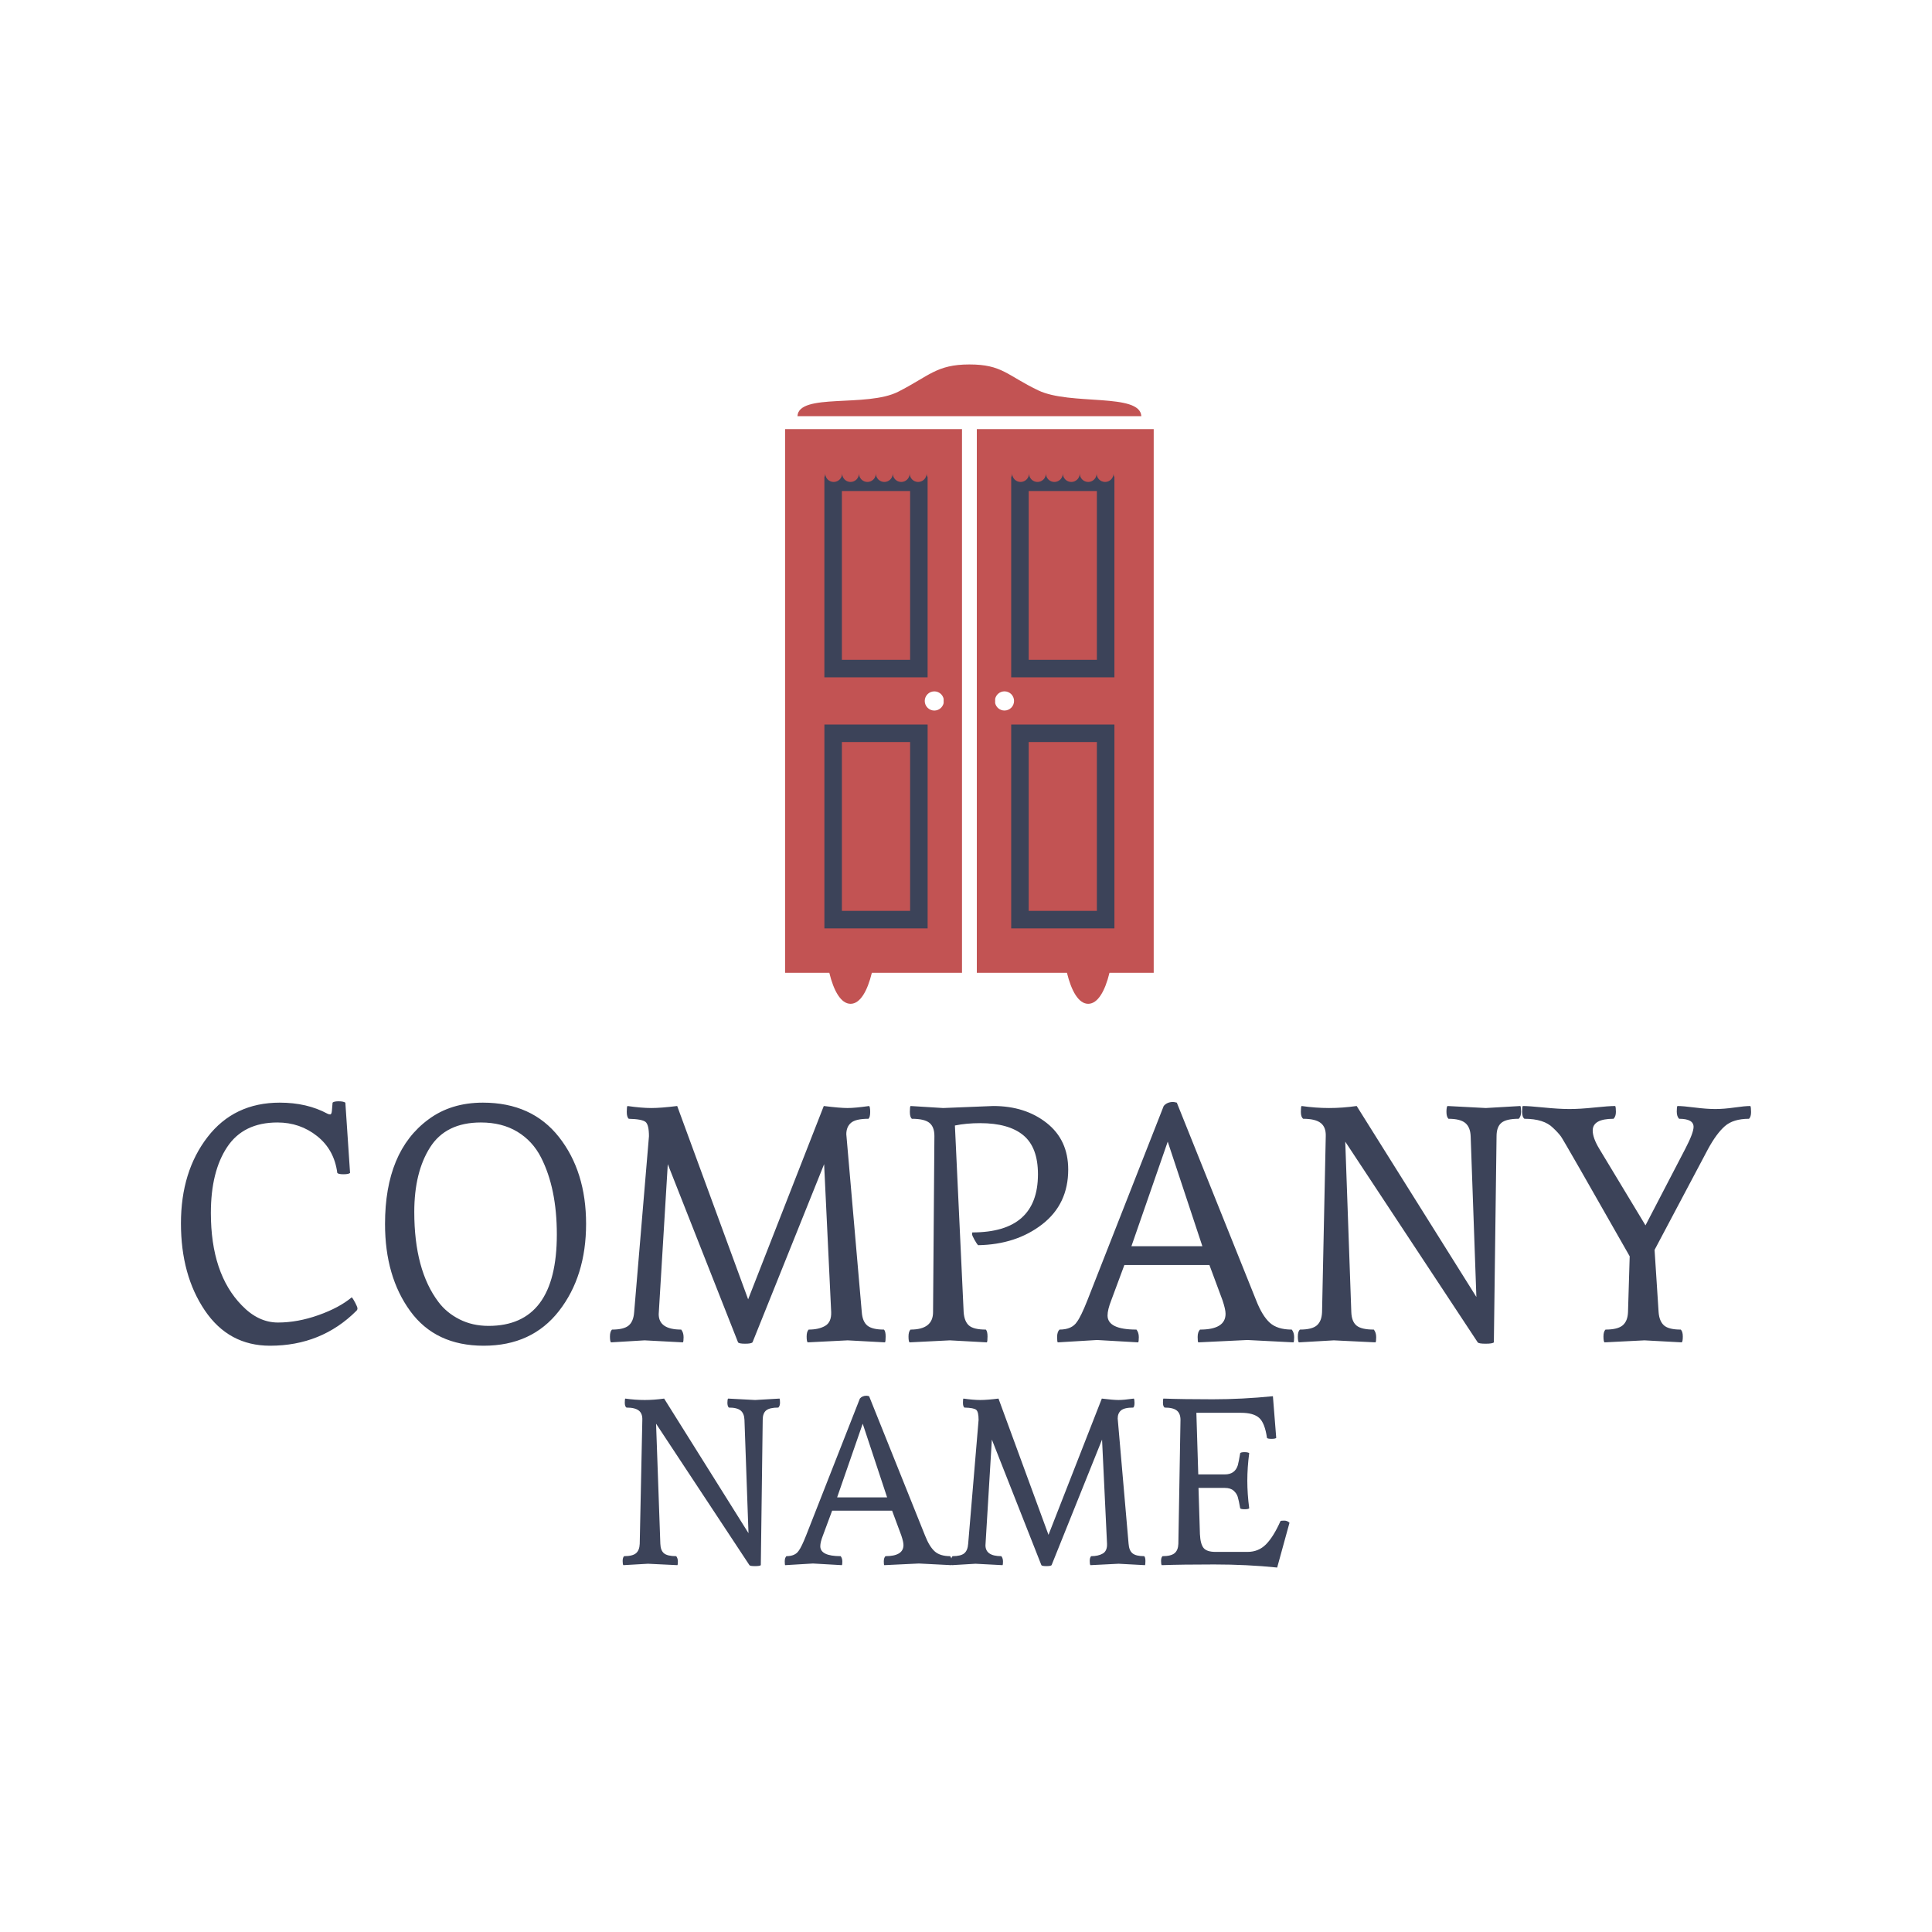 <svg xmlns="http://www.w3.org/2000/svg" width="512" height="512" style="" viewBox="0 0 512 512" data-svgdocument="" id="_i61cfyQz4PmFlj2khbjOp" class="fl-svgdocument" x="0" y="0" xmlns:xlink="http://www.w3.org/1999/xlink"><defs id="_jnROih6qdUuXt-9-cqeK4" transform="matrix(1.095, 0, 0, 1.095, -56.749, 77.031)"/><rect id="_I0H4moQqw1cA8IStsPXDK" x="-0.013" y="0" width="176.769" height="176.769" stroke="none" fill="#3c4359" transform="matrix(0.178, 0, 0, 0.329, 266.134, 121.886)"/><rect id="_JTvJxzeCjxLZevFVHt_k8" x="-0.013" y="0" width="176.769" height="176.769" stroke="none" fill="#3c4359" transform="matrix(0.178, 0, 0, 0.329, 266.134, 190.44)"/><rect id="_LFiMntEde0rTjlsXzFKh-" x="-0.013" y="0" width="176.769" height="176.769" stroke="none" fill="#3c4359" transform="matrix(0.178, 0, 0, 0.329, 214.975, 190.44)"/><rect id="_xriC6VdO9RKiN-NBSHJsO" x="-0.013" y="0" width="176.769" height="176.769" stroke="none" fill="#3c4359" transform="matrix(0.178, 0, 0, 0.329, 214.975, 122.91)"/><path id="_sIqHqYWqyPAfIkfi9jtwn" d="M41.396,8.012H15.298c0.09-1.785,5.266-0.645,7.646-1.855c2.352-1.194,2.91-2.07,5.402-2.07s2.834,0.818,5.227,1.967  C35.995,7.217,41.302,6.224,41.396,8.012z M42.335,8.995v41.259h-3.357c-0.332,1.369-0.881,2.354-1.615,2.354  c-0.732,0-1.279-0.984-1.613-2.354h-6.84V8.995H42.335z M31.593,12.364c0,0.104-0.031,0.199-0.074,0.285v15.184h7.834V12.642  c-0.039-0.08-0.066-0.168-0.068-0.262c-0.008,0.346-0.291,0.624-0.639,0.624c-0.354,0-0.641-0.287-0.643-0.64  c0,0.353-0.285,0.64-0.639,0.64c-0.355,0-0.641-0.287-0.641-0.64c0,0.353-0.289,0.64-0.643,0.64s-0.641-0.287-0.641-0.64  c0,0.353-0.289,0.64-0.643,0.64s-0.641-0.287-0.641-0.64c0,0.353-0.287,0.64-0.641,0.64s-0.641-0.287-0.641-0.64  c0,0.353-0.287,0.64-0.641,0.64S31.593,12.717,31.593,12.364z M30.302,29.46v0.328c0.074,0.322,0.361,0.563,0.707,0.563  c0.199,0,0.377-0.08,0.51-0.209c0.133-0.132,0.217-0.315,0.217-0.52c0-0.202-0.084-0.386-0.217-0.519  c-0.133-0.129-0.311-0.208-0.51-0.208C30.663,28.896,30.376,29.138,30.302,29.46z M39.353,31.414h-7.834v15.471h3.857h3.975  c0-0.01,0.002-0.018,0.002-0.025V31.414z M38.022,13.692h-5.176v12.812h5.176V13.692z M38.022,32.744h-5.176v12.812h5.176V32.744z   M14.358,8.995h13.428v41.259h-6.842c-0.332,1.369-0.881,2.354-1.613,2.354c-0.734,0-1.283-0.984-1.615-2.354h-3.357V8.995z   M25.177,31.414h-7.834v15.445v0.025h3.975h3.859V31.414z M26.392,29.788V29.46c-0.074-0.322-0.361-0.563-0.707-0.563  c-0.199,0-0.377,0.079-0.508,0.208c-0.135,0.133-0.219,0.316-0.219,0.519c0,0.204,0.084,0.388,0.219,0.52  c0.131,0.129,0.309,0.209,0.508,0.209C26.03,30.352,26.317,30.11,26.392,29.788z M18.69,12.364c-0.002,0.353-0.289,0.64-0.643,0.64  c-0.348,0-0.631-0.278-0.639-0.624c-0.002,0.093-0.029,0.18-0.066,0.26v15.193h7.834V12.651c-0.045-0.088-0.076-0.183-0.076-0.287  c0,0.353-0.289,0.64-0.643,0.64s-0.641-0.287-0.641-0.64c0,0.353-0.287,0.64-0.641,0.64s-0.641-0.287-0.641-0.64  c0,0.353-0.287,0.64-0.641,0.64c-0.355,0-0.643-0.287-0.643-0.64c0,0.353-0.287,0.64-0.641,0.64s-0.641-0.287-0.641-0.64  c-0.002,0.353-0.287,0.64-0.643,0.64C18.976,13.004,18.69,12.717,18.69,12.364z M23.847,13.692h-5.176v12.812h5.176V13.692z   M23.847,32.744h-5.176v12.812h5.176V32.744z" stroke="none" fill="#c25353" transform="matrix(3.492, 0, 0, 3.492, 157.912, 82.313)"/><path text="COMPANY" text-anchor="middle" font-size="100" letter-spacing="0" side="left" offset="0.5" dx="0" dy="0" space="preserve" href="" font-family="Esteban" font-scale="contain" transform="matrix(0.891, 0, 0, 0.891, 253.239, 355.74)" x="0" y="0" fill="#3c4359" data-fl-textpath="" id="_SDUdjgB_nWm6Nb5sapP2n" d="M-203.9 1L-203.9 1Q-216.2 1 -223.3-9.5Q-230.4-20 -230.4-35.4Q-230.4-50.8 -222.5-61.05Q-214.6-71.3 -201-71.3L-201-71.3Q-192.9-71.3 -186.8-68L-186.8-68Q-186.4-67.8 -186-67.8Q-185.6-67.8 -185.5-68.9L-185.5-68.9L-185.3-71.3Q-184.9-71.7 -183.5-71.7Q-182.1-71.7 -181.5-71.3L-181.5-71.3L-180.1-50.4Q-180.5-50 -182.05-50Q-183.6-50 -183.9-50.4L-183.9-50.4Q-184.8-57.3 -189.9-61.35Q-195-65.4 -201.7-65.4L-201.7-65.4Q-211.8-65.4 -216.65-58.1Q-221.5-50.8 -221.5-38.5L-221.5-38.5Q-221.5-20.4 -212.3-11L-212.3-11Q-207.4-5.9 -201.55-5.9Q-195.7-5.9 -189.5-8.1Q-183.3-10.3 -179.6-13.4L-179.6-13.4Q-179.2-13 -178.55-11.75Q-177.9-10.5 -177.9-10.1Q-177.9-9.7 -178.2-9.4L-178.2-9.4Q-188.6 1 -203.9 1ZM-169.7-35.2L-169.7-35.2Q-169.7-56.8 -156.8-66.3L-156.8-66.3Q-150.1-71.3 -140.6-71.3L-140.6-71.3Q-126-71.3 -117.95-61.05Q-109.9-50.8 -109.9-35.25Q-109.9-19.7 -117.95-9.35Q-126 1 -140.35 1Q-154.7 1 -162.2-9.3Q-169.7-19.6 -169.7-35.2ZM-138.9-4.9L-138.9-4.9Q-118.6-4.9 -118.6-32.1L-118.6-32.1Q-118.6-45.8 -123.3-55L-123.3-55Q-125.8-59.9 -130.35-62.65Q-134.9-65.4 -141.2-65.4L-141.2-65.4Q-151.6-65.4 -156.3-58Q-161-50.6 -161-38.8L-161-38.8Q-161-21.5 -153.8-12L-153.8-12Q-151.4-8.8 -147.55-6.85Q-143.7-4.9 -138.9-4.9ZM-21 0L-32.1-0.6L-44 0Q-44.3-0.3 -44.3-1.75Q-44.3-3.2 -43.7-3.8L-43.7-3.8Q-40.7-3.8 -38.8-4.9Q-36.9-6 -37-9L-37-9L-39.1-53L-60.4 0Q-60.8 0.4 -62.6 0.4Q-64.4 0.4 -64.7 0L-64.7 0L-85.6-53Q-88.3-8.6 -88.3-8.4L-88.3-8.4Q-88.3-3.8 -81.6-3.8L-81.6-3.8Q-80.9-2.9 -80.9-1.55Q-80.9-0.2 -81.1 0L-81.1 0L-92.5-0.6L-102.5 0Q-102.8-0.3 -102.8-1.75Q-102.8-3.2 -102.2-3.8L-102.2-3.8Q-98.7-3.8 -97.25-5Q-95.8-6.2 -95.6-9L-95.6-9L-91.2-61.3Q-91.2-64.7 -92.2-65.55Q-93.2-66.4 -97.2-66.5L-97.2-66.5Q-97.8-67 -97.8-68.55Q-97.8-70.1 -97.6-70.3L-97.6-70.3Q-93.4-69.7 -90.5-69.7Q-87.6-69.7 -82.8-70.3L-82.8-70.3L-61.7-12.8L-39.2-70.3Q-34.4-69.7 -32.15-69.7Q-29.9-69.7 -25.7-70.3L-25.7-70.3Q-25.4-70 -25.4-68.5Q-25.4-67 -25.9-66.5L-25.9-66.5Q-29.7-66.5 -31.1-65.3Q-32.5-64.1 -32.5-61.9L-32.5-61.9Q-32.5-61.6 -27.9-9L-27.9-9Q-27.7-6.2 -26.25-5Q-24.8-3.8 -21.3-3.8L-21.3-3.8Q-20.8-3.3 -20.8-1.75Q-20.8-0.2 -21 0L-21 0ZM-13.4-70.3L-3.7-69.7L 11.2-70.3Q 20.7-70.3  27.1-65.25Q 33.5-60.2  33.5-51.4L 33.5-51.4Q 33.5-41.1  25.75-35.1Q 18-29.1  6.7-28.9L 6.7-28.9Q 6.3-29.3  5.6-30.55Q 4.9-31.8  4.9-32.2Q 4.9-32.6  5-32.7L 5-32.7Q 24.5-32.7  24.5-50L 24.5-50Q 24.5-58  20.15-61.6Q 15.8-65.2  7.3-65.2L 7.3-65.2Q 3.2-65.2 -0.2-64.5L-0.2-64.5L 2.4-9Q 2.6-6.2  4-5Q 5.4-3.8  9-3.8L 9-3.8Q 9.5-3.3  9.5-1.75Q 9.5-0.2  9.3 0L 9.3 0L-1.7-0.6L-13.7 0Q-14-0.3 -14-1.75Q-14-3.2 -13.4-3.8L-13.4-3.8Q-6.7-3.8 -6.7-9L-6.7-9L-6.3-61.4Q-6.3-64.1 -7.8-65.3Q-9.3-66.5 -13-66.5L-13-66.5Q-13.6-67 -13.6-68.55Q-13.6-70.1 -13.4-70.3L-13.4-70.3ZM 54.3 0L 42.1-0.7L 30.4 0Q 30.2-0.1 30.2-1.6Q 30.2-3.1  30.9-3.8L 30.9-3.8Q 34.6-3.8  36.1-6.1L 36.1-6.1Q 37.3-7.7  39.2-12.5L 39.2-12.5L 61.9-70.3Q 62.9-71.5  64.7-71.5L 64.7-71.5Q 65-71.5  65.8-71.3L 65.8-71.3L 89.4-12.5Q 91.2-7.9  93.45-5.85Q 95.7-3.8  100-3.8L 100-3.8Q 100.7-2.9  100.7-1.55Q 100.7-0.2  100.5 0L 100.5 0L 86.8-0.7L 72.2 0Q 72-0.1  72-1.6Q 72-3.1  72.7-3.8L 72.7-3.8Q 80.3-3.8  80.3-8.5L 80.3-8.5Q 80.3-9.8  79.4-12.5L 79.4-12.5L 75.5-23L 50.2-23L 46.3-12.5Q 45.2-9.7  45.2-8L 45.2-8Q 45.2-3.8  53.8-3.8L 53.8-3.8Q 54.5-2.9  54.5-1.55Q 54.5-0.2  54.3 0L 54.3 0ZM 73.4-28.6L 63.1-59.7L 52.3-28.6L 73.4-28.6ZM 146.3-70.3L 157.7-69.7L 168-70.3Q 168.2-69.9  168.2-68.55Q 168.2-67.2  167.5-66.5L 167.5-66.5Q 163.8-66.5  162.35-65.3Q 160.9-64.1  160.9-61.3L 160.9-61.3L 160.1 0Q 159.7 0.4  157.65 0.4Q 155.6 0.4  155.3 0L 155.3 0L 115.9-59.7L 117.7-9Q 117.8-6.2  119.25-5Q 120.7-3.8  124.4-3.8L 124.4-3.8Q 125.1-2.9  125.1-1.55Q 125.1-0.2  124.9 0L 124.9 0L 112.5-0.6L 102.1 0Q 101.8-0.3  101.8-1.75Q 101.8-3.2  102.4-3.8L 102.4-3.8Q 106-3.8  107.45-5.05Q 108.9-6.3  109-9L 109-9L 110.1-61.3Q 110.2-64  108.6-65.25Q 107-66.5  103.4-66.5L 103.4-66.5Q 102.7-67  102.7-68.55Q 102.7-70.1  102.9-70.3L 102.9-70.3Q 107.1-69.7  111.1-69.7Q 115.1-69.7  119.3-70.3L 119.3-70.3L 154.9-13.5L 153.2-61.3Q 153.1-64  151.6-65.25Q 150.1-66.5  146.6-66.5L 146.6-66.5Q 146-67.1  146-68.55Q 146-70  146.3-70.3L 146.3-70.3ZM 216 0L 204.9-0.6L 193 0Q 192.7-0.3  192.7-1.75Q 192.7-3.2  193.3-3.8L 193.3-3.8Q 196.9-3.8  198.4-5.05Q 199.9-6.3  200-9L 200-9L 200.5-25.6Q 180.9-60.1  180.05-61.25Q 179.2-62.4  177.7-63.8L 177.7-63.8Q 175-66.5 169.2-66.5L 169.2-66.5Q 168.5-67 168.5-68.55Q 168.5-70.1 168.7-70.3L 168.7-70.3Q 170.5-70.3  175-69.85Q 179.5-69.4  182.6-69.4Q 185.7-69.4  190-69.85Q 194.3-70.3  196.2-70.3L 196.2-70.3Q 196.4-69.9  196.4-68.55Q 196.4-67.2  195.7-66.5L 195.7-66.5Q 189.5-66.5  189.5-63L 189.5-63Q 189.5-60.8  191.5-57.5L 191.5-57.5L 205.2-34.8L 217-57.5Q 219.5-62.3  219.5-64.1L 219.5-64.1Q 219.5-66.5  215.2-66.5L 215.2-66.5Q 214.5-67.2  214.5-68.65Q 214.5-70.1  214.7-70.3L 214.7-70.3Q 216.3-70.3  219.85-69.85Q 223.4-69.4  225.95-69.4Q 228.5-69.4  231.65-69.85Q 234.8-70.3  236.4-70.3L 236.4-70.3Q 236.6-69.9  236.6-68.5Q 236.6-67.1  236-66.5L 236-66.5Q 231.3-66.5  228.8-64.3Q 226.3-62.1  223.8-57.5L 223.8-57.5L 207.9-27.5L 209.1-9Q 209.3-6.3  210.7-5.05Q 212.1-3.8  215.7-3.8L 215.7-3.8Q 216.3-3.2  216.3-1.75Q 216.3-0.3  216 0L 216 0Z"/><path text="NAME" text-anchor="middle" font-size="100" letter-spacing="0" side="left" offset="0.5" dx="0" dy="0" space="preserve" href="" font-family="Esteban" font-scale="contain" transform="matrix(0.628, 0, 0, 0.628, 253.025, 414.786)" x="0" y="0" fill="#3c4359" data-fl-textpath="" id="_J0qrPj1hG3wWWZj31ElFc" d="M-95.65-70.3L-84.25-69.7L-73.95-70.3Q-73.75-69.9 -73.75-68.55Q-73.75-67.2 -74.45-66.5L-74.45-66.5Q-78.15-66.5 -79.6-65.3Q-81.05-64.1 -81.05-61.3L-81.05-61.3L-81.85 0Q-82.25 0.4 -84.3 0.4Q-86.35 0.4 -86.65 0L-86.65 0L-126.05-59.7L-124.25-9Q-124.15-6.2 -122.7-5Q-121.25-3.8 -117.55-3.8L-117.55-3.8Q-116.85-2.9 -116.85-1.55Q-116.85-0.2 -117.05 0L-117.05 0L-129.45-0.6L-139.85 0Q-140.15-0.3 -140.15-1.75Q-140.15-3.2 -139.55-3.8L-139.55-3.8Q-135.95-3.8 -134.5-5.05Q-133.05-6.3 -132.95-9L-132.95-9L-131.85-61.3Q-131.75-64 -133.35-65.25Q-134.95-66.5 -138.55-66.5L-138.55-66.5Q-139.25-67 -139.25-68.55Q-139.25-70.1 -139.05-70.3L-139.05-70.3Q-134.85-69.7 -130.85-69.7Q-126.85-69.7 -122.65-70.3L-122.65-70.3L-87.05-13.5L-88.75-61.3Q-88.85-64 -90.35-65.25Q-91.85-66.5 -95.35-66.5L-95.35-66.5Q-95.95-67.1 -95.95-68.55Q-95.95-70 -95.65-70.3L-95.65-70.3ZM-47.65 0L-59.85-0.7L-71.55 0Q-71.75-0.1-71.75-1.6Q-71.75-3.1 -71.05-3.8L-71.05-3.8Q-67.35-3.8 -65.85-6.1L-65.85-6.1Q-64.65-7.7 -62.75-12.5L-62.75-12.5L-40.05-70.3Q-39.05-71.5 -37.25-71.5L-37.25-71.5Q-36.95-71.5 -36.15-71.3L-36.15-71.3L-12.55-12.5Q-10.75-7.9 -8.5-5.85Q-6.25-3.8 -1.95-3.8L-1.95-3.8Q-1.25-2.9 -1.25-1.55Q-1.25-0.2 -1.45 0L-1.45 0L-15.15-0.7L-29.75 0Q-29.95-0.1 -29.95-1.6Q-29.95-3.1 -29.25-3.8L-29.25-3.8Q-21.65-3.8 -21.65-8.5L-21.65-8.5Q-21.65-9.8 -22.55-12.5L-22.55-12.5L-26.45-23L-51.75-23L-55.65-12.5Q-56.75-9.7 -56.75-8L-56.75-8Q-56.75-3.8 -48.15-3.8L-48.15-3.8Q-47.45-2.9 -47.45-1.55Q-47.45-0.2 -47.65 0L-47.65 0ZM-28.55-28.6L-38.85-59.7L-49.65-28.6L-28.55-28.6ZM 80.25 0L 69.15-0.6L 57.25 0Q 56.95-0.3  56.95-1.75Q 56.95-3.2  57.55-3.8L 57.55-3.8Q 60.55-3.8  62.45-4.9Q 64.35-6  64.25-9L 64.25-9L 62.15-53L 40.85 0Q 40.45 0.4  38.65 0.4Q 36.85 0.4  36.55 0L 36.55 0L 15.65-53Q 12.95-8.6  12.95-8.4L 12.95-8.4Q 12.95-3.8  19.65-3.8L 19.65-3.8Q 20.35-2.9  20.35-1.55Q 20.35-0.2  20.15 0L 20.15 0L 8.75-0.6L-1.25 0Q-1.55-0.3 -1.55-1.75Q-1.55-3.2 -0.95-3.8L-0.95-3.8Q 2.55-3.8  4-5Q 5.45-6.2  5.65-9L 5.65-9L 10.05-61.3Q 10.05-64.7  9.05-65.55Q 8.05-66.4  4.05-66.5L 4.05-66.5Q 3.45-67  3.45-68.55Q 3.45-70.1  3.65-70.3L 3.65-70.3Q 7.85-69.7  10.75-69.7Q 13.65-69.7  18.45-70.3L 18.45-70.3L 39.55-12.8L 62.05-70.3Q 66.85-69.7  69.1-69.7Q 71.35-69.7  75.55-70.3L 75.55-70.3Q 75.85-70  75.85-68.5Q 75.85-67  75.35-66.5L 75.35-66.5Q 71.55-66.5  70.15-65.3Q 68.75-64.1  68.75-61.9L 68.75-61.9Q 68.75-61.6  73.35-9L 73.35-9Q 73.55-6.2  75-5Q 76.45-3.8  79.95-3.8L 79.95-3.8Q 80.45-3.3  80.45-1.75Q 80.45-0.2  80.25 0L 80.25 0ZM 102.75-38.3L 113.95-38.3Q 118.25-38.3  119.45-42.2L 119.45-42.2Q 119.85-43.7  120.45-47.3L 120.45-47.3Q 120.85-47.7  122.25-47.7Q 123.65-47.7  124.25-47.3L 124.25-47.3Q 123.45-41.2  123.45-35.65Q 123.45-30.1  124.25-24L 124.25-24Q 123.85-23.6  122.3-23.6Q 120.75-23.6  120.45-24L 120.45-24Q 119.85-27.4  119.4-28.85Q 118.95-30.3  117.65-31.45Q 116.35-32.6  113.95-32.6L 113.95-32.6L 102.85-32.6L 103.45-13.1Q 103.65-8.9  105-7.25Q 106.35-5.6  110.05-5.6L 110.05-5.6L 123.55-5.6Q 128.15-5.6  131.3-8.75Q 134.45-11.9  137.45-18.6L 137.45-18.6Q 137.65-18.8  139-18.8Q 140.35-18.8  141.25-17.9L 141.25-17.9L 136.05 1Q 123.35-0.3  109.5-0.3Q 95.65-0.3  87.35 0L 87.35 0Q 87.05-0.3  87.05-1.75Q 87.05-3.2  87.65-3.8L 87.65-3.8Q 91.25-3.8  92.75-5.05Q 94.25-6.3  94.35-9L 94.35-9L 95.25-61.3Q 95.25-64  93.7-65.25Q 92.15-66.5  88.55-66.5L 88.55-66.5Q 87.85-67  87.85-68.55Q 87.85-70.1  88.05-70.3L 88.05-70.3Q 96.45-70  108.85-70Q 121.25-70  134.25-71.3L 134.25-71.3L 135.65-53.7Q 135.25-53.3  133.65-53.3Q 132.05-53.3  131.75-53.7L 131.75-53.7Q 130.85-60  128.45-62.15Q 126.05-64.3  120.75-64.3L 120.75-64.3L 101.95-64.3L 102.75-38.3Z"/></svg>